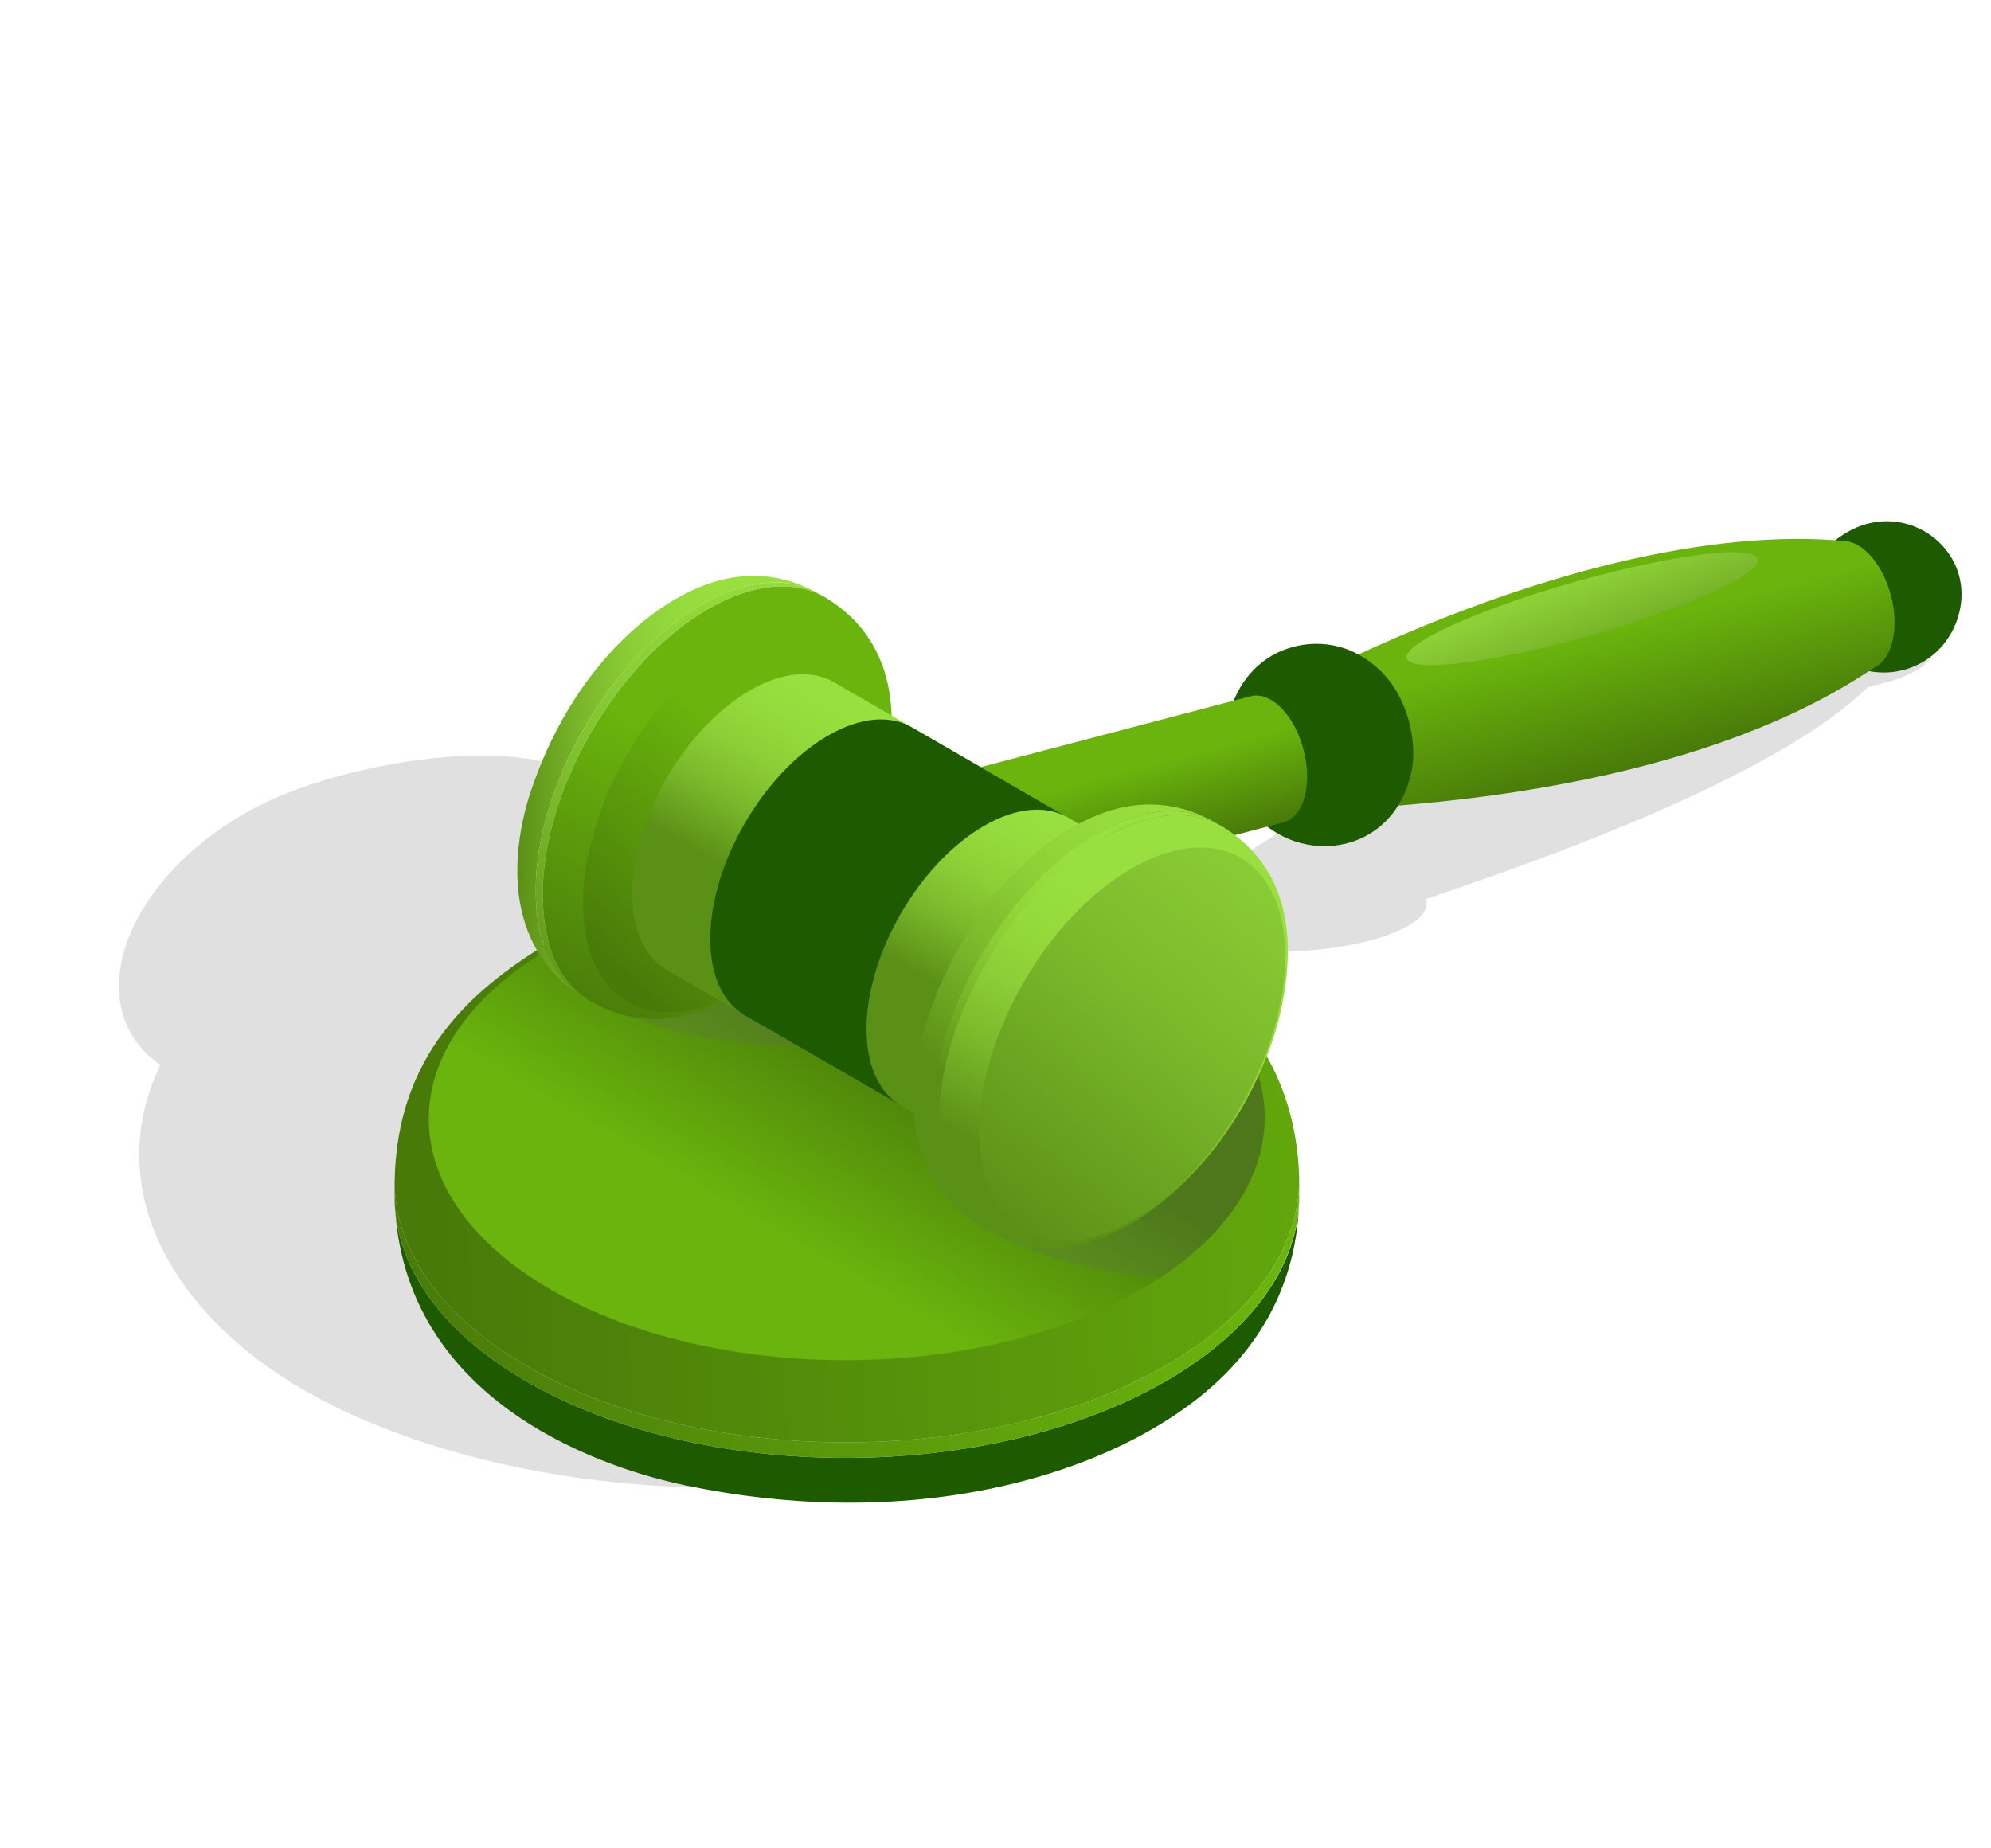 <?xml version="1.0" encoding="UTF-8"?><svg id="Laag_1" xmlns="http://www.w3.org/2000/svg" xmlns:xlink="http://www.w3.org/1999/xlink" viewBox="0 0 280 260"><defs><style>.cls-1{fill:#1e5a00;}.cls-2{fill:url(#Naamloos_verloop_231);}.cls-3{fill:url(#Naamloos_verloop_225);}.cls-4{fill:#666;opacity:.2;}.cls-5{fill:url(#Naamloos_verloop_231-2);}.cls-6{fill:url(#Naamloos_verloop_231-3);}.cls-7{fill:url(#Naamloos_verloop_231-4);}.cls-8{fill:url(#Naamloos_verloop_231-5);}.cls-9{fill:url(#Naamloos_verloop_231-7);}.cls-10{fill:url(#Naamloos_verloop_231-6);}.cls-11{fill:url(#Naamloos_verloop_225-6);}.cls-12{fill:url(#Naamloos_verloop_225-7);}.cls-13{fill:url(#Naamloos_verloop_225-2);}.cls-14{fill:url(#Naamloos_verloop_225-4);}.cls-15{fill:url(#Naamloos_verloop_225-5);}.cls-16{fill:url(#Naamloos_verloop_225-3);}.cls-17{fill:url(#Naamloos_verloop_225-8);}.cls-18{isolation:isolate;}</style><linearGradient id="Naamloos_verloop_231" x1="53.86" y1="187.86" x2="236.35" y2="176.35" gradientUnits="userSpaceOnUse"><stop offset="0" stop-color="#487a09"/><stop offset=".68" stop-color="#6ab40d"/></linearGradient><linearGradient id="Naamloos_verloop_231-2" x1="61.44" y1="165.5" x2="293.4" y2="154.72" xlink:href="#Naamloos_verloop_231"/><linearGradient id="Naamloos_verloop_231-3" x1="125.83" y1="145.66" x2="101.82" y2="187.05" xlink:href="#Naamloos_verloop_231"/><linearGradient id="Naamloos_verloop_231-4" x1="79.73" y1="1286.46" x2="65.4" y2="1311.28" gradientTransform="translate(1198.47 960.68) rotate(135)" xlink:href="#Naamloos_verloop_231"/><linearGradient id="Naamloos_verloop_231-5" x1="140.68" y1="1327.94" x2="131.4" y2="1344.02" gradientTransform="translate(1198.47 960.68) rotate(135)" xlink:href="#Naamloos_verloop_231"/><linearGradient id="Naamloos_verloop_225" x1="226.62" y1="96.34" x2="212.91" y2="60.58" gradientUnits="userSpaceOnUse"><stop offset="0" stop-color="#5b9017"/><stop offset=".06" stop-color="#649b1c"/><stop offset=".22" stop-color="#7bb92b"/><stop offset=".38" stop-color="#8bce36"/><stop offset=".53" stop-color="#95da3c"/><stop offset=".68" stop-color="#99df3f"/></linearGradient><linearGradient id="Naamloos_verloop_225-2" x1="72.76" y1="110.64" x2="115.06" y2="110.64" xlink:href="#Naamloos_verloop_225"/><linearGradient id="Naamloos_verloop_225-3" x1="71.3" y1="140.62" x2="135.63" y2="32.85" xlink:href="#Naamloos_verloop_225"/><linearGradient id="Naamloos_verloop_231-6" x1="85.06" y1="145.67" x2="112.17" y2="90.8" xlink:href="#Naamloos_verloop_231"/><linearGradient id="Naamloos_verloop_231-7" x1="85.51" y1="135.66" x2="119.34" y2="96.35" xlink:href="#Naamloos_verloop_231"/><linearGradient id="Naamloos_verloop_225-4" x1="125.29" y1="134.81" x2="145.17" y2="98.82" xlink:href="#Naamloos_verloop_225"/><linearGradient id="Naamloos_verloop_225-5" x1="135.61" y1="152.95" x2="183.25" y2="97.34" xlink:href="#Naamloos_verloop_225"/><linearGradient id="Naamloos_verloop_225-6" x1="137.63" y1="154.57" x2="168.33" y2="111.46" xlink:href="#Naamloos_verloop_225"/><linearGradient id="Naamloos_verloop_225-7" x1="146.47" y1="165.32" x2="173.21" y2="113.68" xlink:href="#Naamloos_verloop_225"/><linearGradient id="Naamloos_verloop_225-8" x1="140.26" y1="171.17" x2="243.09" y2="39.54" xlink:href="#Naamloos_verloop_225"/></defs><path class="cls-4" d="M270.65,89.52c-5.51-4.57-26.45-3.5-30.58,2.09-22.84,5.76-46.04,16.01-65.75,29.06-6.16,.54-9.98,1.85-11.91,2.73-3.94,1.79-4.77,3.85-3.16,5.69l-13.16,6.06c-17.75-11.01-42.71-15.53-65.65-12.52-.09-.68,4.24-8.79,4.05-9.45-2.93-10.44-30.2-7.54-45.27-1.14-15.07,6.4-24.91,20.05-21.98,30.49,.86,3.06,2.73,5.5,5.31,7.27-6.26,12.88-2.75,27.67,11.54,39.73,23.61,19.93,75.91,26.11,106.66,12.23,28.71-12.96,35.64-37.7,17.21-57.15l23.32-10.74c10.98-.39,20.37-3.66,19.27-7.42,45.46-15.18,57.86-25.64,62.17-29.83,7.5-1.53,11.05-4.51,7.94-7.1Z"/><g><g><path class="cls-1" d="M55.5,168.41c.72,29.78,31.34,38.52,40.71,40.49,34.87,7.33,63.48-2.69,76.36-15.88,9.81-10.04,10.06-21.13,10.15-24.78,.03,9.31-6.24,18.81-18.78,26.05-24.91,14.38-65.19,14.38-89.95,0-12.3-7.15-18.46-16.51-18.49-25.88h0Z"/><path class="cls-2" d="M73.98,192.1c24.76,14.39,65.04,14.39,89.95,0,12.54-7.24,18.81-16.75,18.78-26.24v2.19c.03,9.49-6.23,19-18.77,26.24-24.91,14.38-65.19,14.38-89.95,0-12.3-7.15-18.46-16.51-18.49-25.88v-2.19c.02,9.37,6.18,18.73,18.48,25.88Z"/><g class="cls-18"><path class="cls-5" d="M55.49,166.22c.03,9.37,6.18,18.73,18.49,25.88,24.76,14.39,65.04,14.39,89.95,0,12.54-7.24,18.81-16.75,18.78-26.24-.45-18.77-12.65-32-36.25-39.31-6.07-1.88-37.94-10.4-69.88,6.43-10.1,6.26-20.8,15.27-21.08,33.23Z"/></g><path class="cls-6" d="M77.64,133.22c-23.01,13.28-23.14,34.85-.26,48.14,22.88,13.3,60.11,13.3,83.12,0,23.03-13.29,23.15-34.86,.27-48.15-22.88-13.3-60.11-13.3-83.13,0Z"/></g><path class="cls-4" d="M138.41,138.33v3.42c-16.59,7.71-40.93,7.13-56.33-1.76-.05-.03-.1-.07-.16-.1v-8.9c20.41-9.7,49.38-10.25,70.7-1.68-.71,1.48-1.68,2.92-2.88,4.31-4.03,1.15-7.82,2.67-11.18,4.61-.05,.03-.1,.07-.16,.1Zm0,3.42v30.88c.05,.03,.1,.07,.16,.1,6.93,4,15.66,6.3,24.69,6.94,20.23-13.37,19.45-33.7-2.48-46.44-.84-.49-1.75-.93-2.63-1.38-2.88,.42-5.7,1-8.4,1.78-1.98,2.29-4.6,4.45-7.91,6.36-1.09,.63-2.24,1.22-3.42,1.76Z"/><g><g><g><path class="cls-1" d="M275.38,86.74c3.07-10.2-9.38-18.4-18.31-9.83-.16,.17-.32,.36-.46,.53l4.34,16.44c6.1,2.25,12.57-.95,14.43-7.14Z"/><path class="cls-7" d="M264.16,93.55c.82-.58,1.49-1.59,1.89-2.99,1.14-3.97-.3-9.63-3.22-12.63-1.07-1.11-2.2-1.7-3.25-1.81-18.68-1.79-43.79,4.23-70.71,16.95l5.38,20.43c44.72-3.23,63.67-15.82,69.9-19.96Z"/><path class="cls-1" d="M198.59,108.11c.66-4.08-.68-9.2-3.27-12.45-.28-.33-.66-.76-.95-1.08-4.7-4.68-9.77-4.28-12.38-3.62-8.97,2.27-12.45,13.62-6.77,22.09,6.21,9.25,20.98,7.89,23.37-4.94Z"/><path class="cls-8" d="M180.52,115.67c1.29-.34,2.37-1.52,2.92-3.46,1.13-3.95-.3-9.58-3.2-12.56-1.47-1.52-3.04-2.06-4.38-1.71l-46.25,12.15c1.34-.35,2.91,.19,4.38,1.71,2.9,2.99,4.33,8.61,3.2,12.56-.56,1.94-1.63,3.12-2.92,3.46l46.25-12.15Z"/></g><path class="cls-3" d="M197.84,92.61c-.59-2.08,9.98-6.89,23.61-10.75,13.63-3.86,25.15-5.3,25.74-3.22,.59,2.08-9.98,6.89-23.61,10.75-13.63,3.86-25.15,5.3-25.74,3.22Z"/></g><g><g><path class="cls-13" d="M82.14,140.29c-13.13-8.01-9.13-23.95-7.6-28.65,5.72-17.48,17.59-27.69,26.81-30.04,7.02-1.79,12.05,.96,13.7,1.86-4.15-2.41-10.02-2.07-16.5,1.67-12.86,7.42-23.26,25.43-23.21,40.22,.02,7.35,2.61,12.52,6.8,14.95h0Z"/><path class="cls-16" d="M76.32,125.91c-.04-14.79,10.36-32.79,23.21-40.22,6.48-3.74,12.34-4.09,16.58-1.62l-.98-.57c-4.24-2.46-10.1-2.11-16.58,1.62-12.86,7.42-23.26,25.43-23.21,40.22,.02,7.35,2.61,12.52,6.8,14.95l.98,.57c-4.18-2.43-6.78-7.6-6.8-14.95Z"/><path class="cls-10" d="M99.54,85.69c6.48-3.74,12.34-4.09,16.58-1.62,8.28,5.05,11.04,13.92,8.22,26.36-.73,3.2-5.14,19.65-20.92,29.59-5.41,2.9-12.2,5.36-20.3,.85-4.18-2.43-6.78-7.6-6.8-14.95-.04-14.79,10.36-32.79,23.21-40.22Z"/><path class="cls-9" d="M103.59,139.47c-11.88,6.86-21.55,1.35-21.59-12.31-.04-13.66,9.57-30.31,21.45-37.16,11.89-6.86,21.56-1.35,21.6,12.31,.04,13.66-9.57,30.31-21.46,37.17Z"/></g><path class="cls-14" d="M138.76,162.4c3.05,2.13,7.45,2.06,12.36-.78,9.17-5.29,16.57-18.11,16.54-28.66-.01-5.25-1.87-8.94-4.87-10.66,.03,.01-45.52-26.34-45.52-26.34-3.02-1.75-7.19-1.51-11.81,1.16-9.17,5.3-16.58,18.12-16.55,28.65,.01,5.24,1.86,8.92,4.84,10.65l45.55,26.35c-.19-.11-.37-.25-.55-.38Z"/><g><path class="cls-15" d="M137.85,172.45c-13.13-8.01-9.13-23.95-7.6-28.65,5.72-17.48,17.59-27.69,26.81-30.04,7.02-1.79,12.05,.96,13.7,1.86-4.15-2.41-10.02-2.07-16.5,1.67-12.86,7.42-23.26,25.43-23.21,40.22,.02,7.35,2.61,12.52,6.8,14.95h0Z"/><path class="cls-11" d="M132.02,158.07c-.04-14.79,10.36-32.79,23.21-40.22,6.48-3.74,12.34-4.09,16.58-1.62l-.98-.57c-4.24-2.46-10.1-2.11-16.58,1.62-12.86,7.42-23.26,25.43-23.21,40.22,.02,7.35,2.61,12.52,6.8,14.95l.98,.57c-4.18-2.43-6.78-7.6-6.8-14.95Z"/><path class="cls-12" d="M159.12,172.17c15.77-9.94,20.19-26.39,20.92-29.59,2.82-12.44,.06-21.31-8.22-26.36-4.24-2.46-10.1-2.11-16.58,1.62-12.86,7.42-23.26,25.43-23.21,40.22,.02,7.35,2.61,12.52,6.8,14.95,8.1,4.51,14.89,2.05,20.3-.85Z"/><path class="cls-17" d="M159.29,171.63c-11.88,6.86-21.55,1.35-21.59-12.31-.04-13.66,9.57-30.31,21.45-37.16,11.89-6.87,21.56-1.35,21.6,12.31,.04,13.66-9.57,30.31-21.46,37.17Z"/></g><path class="cls-1" d="M126.69,155.48c-2.98-1.73-4.81-5.44-4.83-10.67-.03-10.53,7.37-23.35,16.55-28.65,4.49-2.59,8.56-2.88,11.56-1.28l-21.72-12.56c-3.02-1.75-7.19-1.51-11.81,1.16-9.17,5.3-16.58,18.12-16.55,28.65,.01,5.24,1.85,8.94,4.83,10.67l21.97,12.68Z"/></g></g></g></svg>